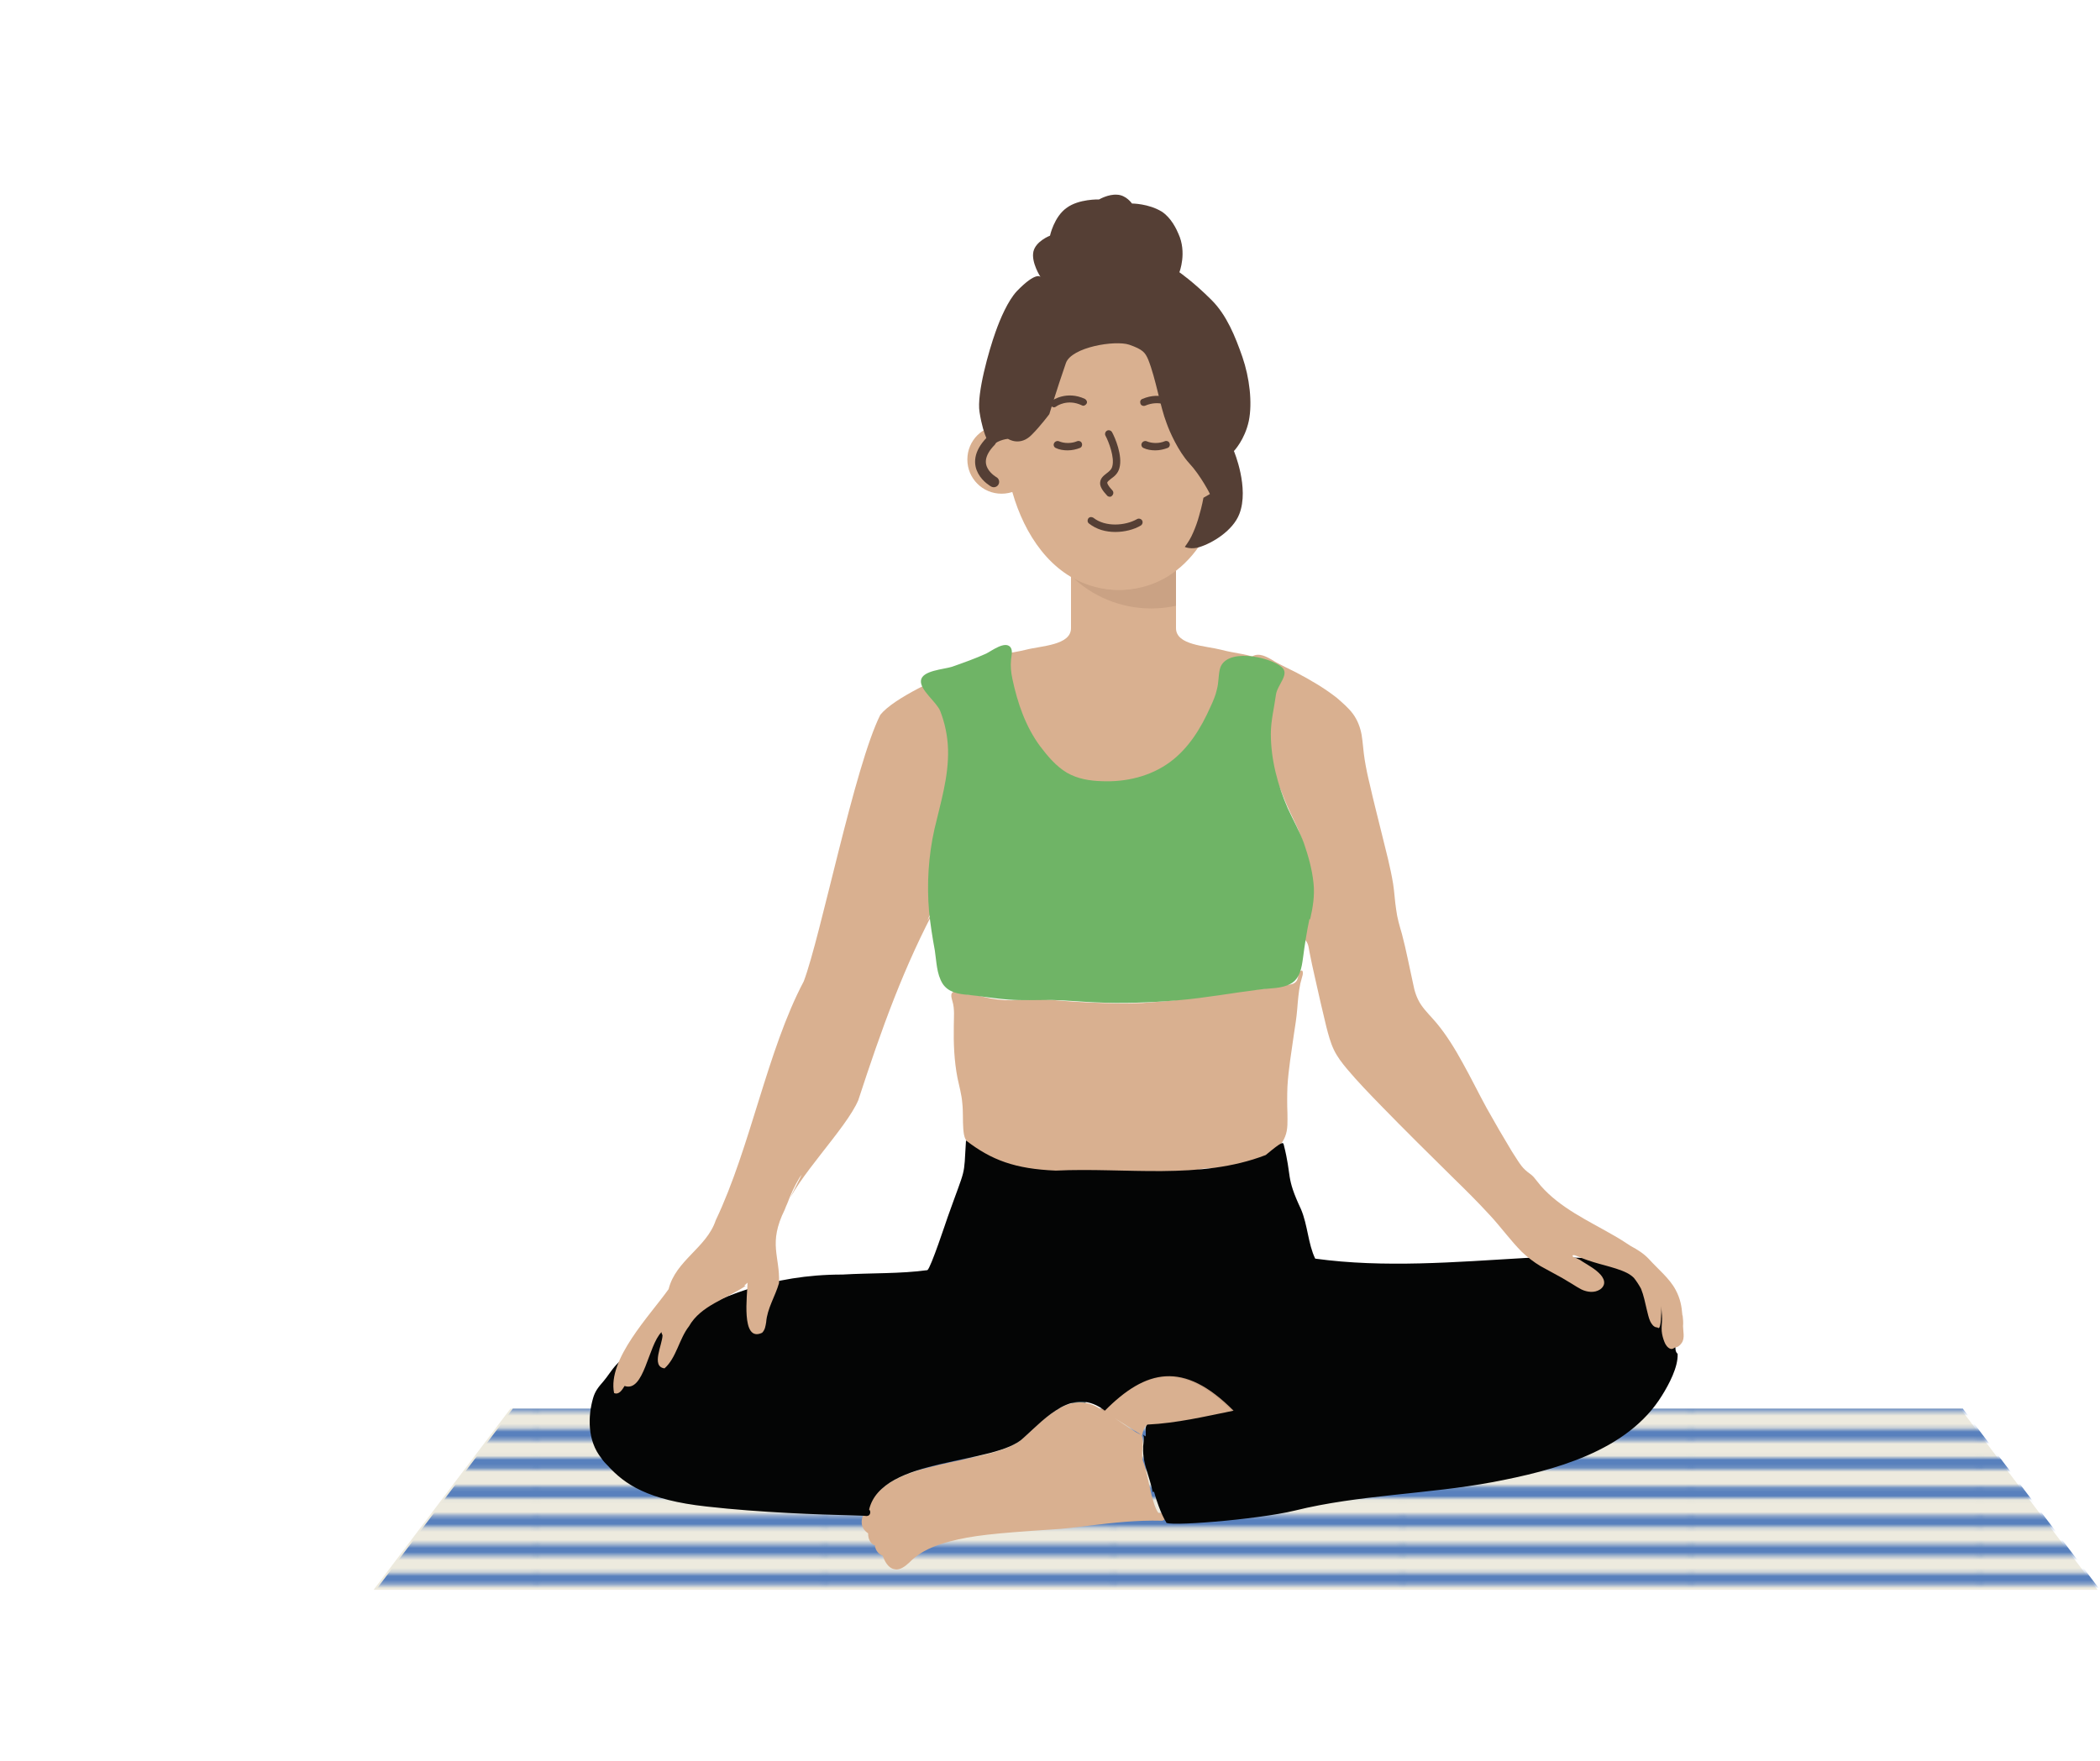 <?xml version="1.0" encoding="utf-8"?>
<!-- Generator: Adobe Illustrator 28.2.0, SVG Export Plug-In . SVG Version: 6.00 Build 0)  -->
<svg version="1.1" id="Laag_1" xmlns="http://www.w3.org/2000/svg" xmlns:xlink="http://www.w3.org/1999/xlink" x="0px" y="0px"
	 viewBox="0 0 620 520" style="enable-background:new 0 0 620 520;" xml:space="preserve">
<style type="text/css">
	.st0{fill:none;}
	.st1{clip-path:url(#SVGID_00000103984431658300487380000017090052220327016622_);fill:none;stroke:#5880BD;stroke-width:2.88;}
	.st2{fill:#5880BD;}
	.st3{fill:#B8D3DD;}
	.st4{fill:#7FA1AD;}
	.st5{fill:#040505;}
	.st6{fill:#C32A35;}
	.st7{fill:#686053;}
	.st8{fill:#84BD57;}
	.st9{fill:#A3C852;}
	.st10{fill:#6FB466;}
	.st11{fill:#547580;}
	.st12{fill:#2E313A;}
	.st13{fill:#EDEADE;}
	.st14{fill:url(#SVGID_00000046300904807888493850000002533529656111846809_);}
	.st15{fill:#D9B090;}
	.st16{fill:#CAA284;}
	.st17{fill:none;stroke:#553F35;stroke-width:3.178;stroke-linecap:round;stroke-miterlimit:10;}
	.st18{fill:#553F35;}
	.st19{fill:#FFFFFF;}
	.st20{fill:#DDDBCE;}
</style>
<pattern  y="-570.6" width="72" height="72" patternUnits="userSpaceOnUse" id="Unnamed_Pattern_7" viewBox="72.2 -72 72 72" style="overflow:visible;">
	<g>
		<rect x="72.2" y="-72" class="st0" width="72" height="72"/>
		<g>
			<defs>
				<rect id="SVGID_1_" x="72.2" y="-72" width="72" height="72"/>
			</defs>
			<clipPath id="SVGID_00000027599110797636353390000017390471054369232314_">
				<use xlink:href="#SVGID_1_"  style="overflow:visible;"/>
			</clipPath>
			
				<line style="clip-path:url(#SVGID_00000027599110797636353390000017390471054369232314_);fill:none;stroke:#5880BD;stroke-width:2.88;" x1="144" y1="-68.4" x2="216.5" y2="-68.4"/>
			
				<line style="clip-path:url(#SVGID_00000027599110797636353390000017390471054369232314_);fill:none;stroke:#5880BD;stroke-width:2.88;" x1="144" y1="-54" x2="216.5" y2="-54"/>
			
				<line style="clip-path:url(#SVGID_00000027599110797636353390000017390471054369232314_);fill:none;stroke:#5880BD;stroke-width:2.88;" x1="144" y1="-39.6" x2="216.5" y2="-39.6"/>
			
				<line style="clip-path:url(#SVGID_00000027599110797636353390000017390471054369232314_);fill:none;stroke:#5880BD;stroke-width:2.88;" x1="144" y1="-25.2" x2="216.5" y2="-25.2"/>
			
				<line style="clip-path:url(#SVGID_00000027599110797636353390000017390471054369232314_);fill:none;stroke:#5880BD;stroke-width:2.88;" x1="144" y1="-10.8" x2="216.5" y2="-10.8"/>
			
				<line style="clip-path:url(#SVGID_00000027599110797636353390000017390471054369232314_);fill:none;stroke:#5880BD;stroke-width:2.88;" x1="144" y1="-61.2" x2="216.5" y2="-61.2"/>
			
				<line style="clip-path:url(#SVGID_00000027599110797636353390000017390471054369232314_);fill:none;stroke:#5880BD;stroke-width:2.88;" x1="144" y1="-46.8" x2="216.5" y2="-46.8"/>
			
				<line style="clip-path:url(#SVGID_00000027599110797636353390000017390471054369232314_);fill:none;stroke:#5880BD;stroke-width:2.88;" x1="144" y1="-32.4" x2="216.5" y2="-32.4"/>
			
				<line style="clip-path:url(#SVGID_00000027599110797636353390000017390471054369232314_);fill:none;stroke:#5880BD;stroke-width:2.88;" x1="144" y1="-18" x2="216.5" y2="-18"/>
			
				<line style="clip-path:url(#SVGID_00000027599110797636353390000017390471054369232314_);fill:none;stroke:#5880BD;stroke-width:2.88;" x1="144" y1="-3.6" x2="216.5" y2="-3.6"/>
			
				<line style="clip-path:url(#SVGID_00000027599110797636353390000017390471054369232314_);fill:none;stroke:#5880BD;stroke-width:2.88;" x1="72" y1="-68.4" x2="144.5" y2="-68.4"/>
			
				<line style="clip-path:url(#SVGID_00000027599110797636353390000017390471054369232314_);fill:none;stroke:#5880BD;stroke-width:2.88;" x1="72" y1="-54" x2="144.5" y2="-54"/>
			
				<line style="clip-path:url(#SVGID_00000027599110797636353390000017390471054369232314_);fill:none;stroke:#5880BD;stroke-width:2.88;" x1="72" y1="-39.6" x2="144.5" y2="-39.6"/>
			
				<line style="clip-path:url(#SVGID_00000027599110797636353390000017390471054369232314_);fill:none;stroke:#5880BD;stroke-width:2.88;" x1="72" y1="-25.2" x2="144.5" y2="-25.2"/>
			
				<line style="clip-path:url(#SVGID_00000027599110797636353390000017390471054369232314_);fill:none;stroke:#5880BD;stroke-width:2.88;" x1="72" y1="-10.8" x2="144.5" y2="-10.8"/>
			
				<line style="clip-path:url(#SVGID_00000027599110797636353390000017390471054369232314_);fill:none;stroke:#5880BD;stroke-width:2.88;" x1="72" y1="-61.2" x2="144.5" y2="-61.2"/>
			
				<line style="clip-path:url(#SVGID_00000027599110797636353390000017390471054369232314_);fill:none;stroke:#5880BD;stroke-width:2.88;" x1="72" y1="-46.8" x2="144.5" y2="-46.8"/>
			
				<line style="clip-path:url(#SVGID_00000027599110797636353390000017390471054369232314_);fill:none;stroke:#5880BD;stroke-width:2.88;" x1="72" y1="-32.4" x2="144.5" y2="-32.4"/>
			
				<line style="clip-path:url(#SVGID_00000027599110797636353390000017390471054369232314_);fill:none;stroke:#5880BD;stroke-width:2.88;" x1="72" y1="-18" x2="144.5" y2="-18"/>
			
				<line style="clip-path:url(#SVGID_00000027599110797636353390000017390471054369232314_);fill:none;stroke:#5880BD;stroke-width:2.88;" x1="72" y1="-3.6" x2="144.5" y2="-3.6"/>
			
				<line style="clip-path:url(#SVGID_00000027599110797636353390000017390471054369232314_);fill:none;stroke:#5880BD;stroke-width:2.88;" x1="0" y1="-68.4" x2="72.5" y2="-68.4"/>
			
				<line style="clip-path:url(#SVGID_00000027599110797636353390000017390471054369232314_);fill:none;stroke:#5880BD;stroke-width:2.88;" x1="0" y1="-54" x2="72.5" y2="-54"/>
			
				<line style="clip-path:url(#SVGID_00000027599110797636353390000017390471054369232314_);fill:none;stroke:#5880BD;stroke-width:2.88;" x1="0" y1="-39.6" x2="72.5" y2="-39.6"/>
			
				<line style="clip-path:url(#SVGID_00000027599110797636353390000017390471054369232314_);fill:none;stroke:#5880BD;stroke-width:2.88;" x1="0" y1="-25.2" x2="72.5" y2="-25.2"/>
			
				<line style="clip-path:url(#SVGID_00000027599110797636353390000017390471054369232314_);fill:none;stroke:#5880BD;stroke-width:2.88;" x1="0" y1="-10.8" x2="72.5" y2="-10.8"/>
			
				<line style="clip-path:url(#SVGID_00000027599110797636353390000017390471054369232314_);fill:none;stroke:#5880BD;stroke-width:2.88;" x1="0" y1="-61.2" x2="72.5" y2="-61.2"/>
			
				<line style="clip-path:url(#SVGID_00000027599110797636353390000017390471054369232314_);fill:none;stroke:#5880BD;stroke-width:2.88;" x1="0" y1="-46.8" x2="72.5" y2="-46.8"/>
			
				<line style="clip-path:url(#SVGID_00000027599110797636353390000017390471054369232314_);fill:none;stroke:#5880BD;stroke-width:2.88;" x1="0" y1="-32.4" x2="72.5" y2="-32.4"/>
			
				<line style="clip-path:url(#SVGID_00000027599110797636353390000017390471054369232314_);fill:none;stroke:#5880BD;stroke-width:2.88;" x1="0" y1="-18" x2="72.5" y2="-18"/>
			
				<line style="clip-path:url(#SVGID_00000027599110797636353390000017390471054369232314_);fill:none;stroke:#5880BD;stroke-width:2.88;" x1="0" y1="-3.6" x2="72.5" y2="-3.6"/>
		</g>
	</g>
</pattern>
<polygon class="st13" points="619.3,469.5 110.3,469.5 150.7,416 578.8,416 "/>
<pattern  id="SVGID_00000158001298038070260500000013731722938443088000_" xlink:href="#Unnamed_Pattern_7" patternTransform="matrix(1.184 0 0 -1.184 15161.819 18771.199)">
</pattern>
<polygon style="fill:url(#SVGID_00000158001298038070260500000013731722938443088000_);" points="620,469.5 111,469.5 151.4,416 
	579.5,416 "/>
<g>
	<path class="st15" d="M384,286.7c-0.3,0.2-0.6,0.7-0.7,1.4c-0.1,0.8-0.3,1.6-1,2.1c-0.8,0.6-1.8,0.6-2.7,0.7
		c-1.3,0.1-2.6,0.3-3.8,0.6c-5,1.2-10,0.6-15.1,1.3c-5.2,0.7-10.4,2.4-15.7,2.8c-2.6,0.2-5.2,0.4-7.7,0.6c-2.5,0.1-5.1,0.1-7.6,0.1
		c-5.2-0.1-10.3-0.3-15.5-0.7c-2.6-0.2-5.2-0.5-7.8-0.5c-2.6,0-5.3,0.3-7.9,0.3c-2.6,0-5.2-0.3-7.7-0.9c-1.1-0.3-2.3-0.6-3.4-0.7
		c-1.3-0.1-2.6-0.1-3.8-0.5c-0.6-0.2-1.4-0.8-2.1-0.4c-1.1,0.5-0.5,2-0.3,2.8c0.7,2.3,0.4,4.8,0.4,7.2c-0.1,5.2,0.1,10.4,1.1,15.5
		c0.5,2.4,1.2,4.8,1.4,7.3c0.3,2.6,0.1,5.2,0.3,7.7c0.1,1.1,0.2,2.2,0.7,3.1c0.5,1,1.4,1.7,2.2,2.5c0.8,0.8,1.6,1.6,2.5,2.2
		c0.9,0.7,2,1.1,3.1,1.5c2.3,0.9,4.7,1.8,7.1,2.4c2.5,0.6,5.1,0.9,7.7,1.2c2.5,0.3,5,0.6,7.6,0.6c2.6,0,5.1-0.2,7.7-0.4
		c5.2-0.4,10.3,2.4,15.5,2.2c5.3-0.2,9.8-1.9,15.8-3.4c2.5-0.6,5.1-0.1,7.6-0.3c2.4-0.1,4.9-0.3,7.2-1.1c2.2-0.7,4.1-1.9,6-3.2
		c1.8-1.3,3.5-2.9,4.3-5c0.9-2.2,0.7-4.6,0.7-6.9c-0.1-2.6-0.1-5.3,0-7.9c0.3-5.2,1.2-10.3,1.9-15.4c0.4-2.5,0.8-5.1,1-7.6
		c0.2-2.5,0.4-5,0.9-7.4c0.2-0.9,0.5-1.7,0.7-2.6C384.8,286.7,384.4,286.4,384,286.7"/>
	<path class="st15" d="M372.8,195.1c-3.8-2-8.2-2.1-12.2-3.2c-4.6-1.2-13.4-1.3-13.4-6.4v-11v-12.3v-3.8h-31v3.8v12.3v11
		c0,5.1-8.8,5.2-13.4,6.4c-4,1-8.5,1.2-12.3,3.2c-7.6,4,0.4,27.9,4,31.7c0,0,36.5,37.7,74.2,0C372.5,223.1,380.4,199.1,372.8,195.1"
		/>
	<path class="st16" d="M347.2,178.9v-8v-3.5c-4.7,4.3-10.6,6.8-16.9,6.8c-5.1,0-9.9-1.6-14-4.5v0.4c6.1,6,14.5,9.6,23.7,9.6
		C342.4,179.7,344.8,179.4,347.2,178.9"/>
	<path class="st15" d="M363.3,120.2c-0.2-2-0.4-3.9-0.7-5.8c-1.7-10.3-6.9-18.9-15.5-24.2c-15.9-9.8-37-3.4-45.6,13.7
		c-5.9,11.8-6.3,26.5-3.2,39.2c3,12.4,10.2,24.8,22.1,29.3c7.8,3,16.9,2.3,24.1-2C359.8,161.2,364.7,138.3,363.3,120.2"/>
	<path class="st15" d="M305.8,135.7c0,5.6-4.5,10.1-10.1,10.1c-5.6,0-10.1-4.5-10.1-10.1c0-5.6,4.5-10.1,10.1-10.1
		C301.2,125.6,305.8,130.1,305.8,135.7"/>
	<path class="st17" d="M293.4,142.3c0,0-8.2-4.5-0.9-12"/>
	<path class="st18" d="M304.7,128.3c2.5-2.5,5.1-6,5.1-6s2.1-7,4.9-15.1c1.7-4.7,14.5-6.8,18.7-5.4c4,1.4,4.7,2.3,5.6,4.4
		c2.3,5.8,3.5,13.8,5.4,18.7c0.9,2.6,3.5,8.4,6.7,11.9c3.3,3.5,6.3,9.3,6.1,9.1l-1.9,1.1c0,0-0.4,2.4-1.3,5.4
		c-0.4,1.5-1,3.2-1.7,4.8c-0.7,1.7-1.6,3.1-2.5,4.3l0.2,0.1c0,0,1.8,0.7,4,0c4-1.2,10-4.9,11.9-9.8c3-7.7-1.6-18.6-1.6-18.6
		s3.2-3.3,4.4-8.9c1.1-5.4,0.2-12.8-1.9-18.9c-2.1-6-4.6-12.3-9.1-16.8c-5.3-5.3-9.5-8.2-9.5-8.2s2.3-5.8-0.3-11.4
		c-0.5-1.2-2.1-4.7-4.9-6.5c-3.9-2.4-8.8-2.4-8.8-2.4s-1.7-2.5-4.4-2.6c-2.6-0.2-5.3,1.4-5.3,1.4s-6-0.2-9.6,2.5
		c-3.7,2.6-4.9,8.2-4.9,8.2s-4.2,1.6-4.9,4.7c-0.7,3.2,2.1,7.5,2.1,7.5s-1.2-1.8-7,4.2c-2.6,2.8-4.9,8.1-6.3,12.1
		c-1.9,5.3-5.6,18.2-4.7,23.6c1.2,7.7,3.3,10,3.3,10l0.3,0.1c0.1-0.1,0.2-0.2,0.3-0.3c1.8-1.7,4.5-1.9,4.5-1.9
		S301.2,132,304.7,128.3"/>
	<path class="st19" d="M427.9,148c-1.8-4.9-4.7-21.8-4.7-21.8s-2.9,18.4-3.9,22.3c-1,3.4-13.8,5.5-13.8,5.5s12.5,1.8,13.8,5.5
		c1.3,3.6,4.7,24.2,4.7,24.2s3.4-20,4.2-24.2c0.8-3.9,13.8-5.7,13.8-5.7S429.2,151.6,427.9,148"/>
	<path class="st19" d="M398.4,125.1c-0.9-2.5-2.4-11.1-2.4-11.1s-1.5,9.4-2,11.3c-0.5,1.7-7,2.8-7,2.8s6.3,0.9,7,2.8
		c0.6,1.8,2.4,12.2,2.4,12.2s1.7-10.1,2.1-12.2c0.4-2,7-2.9,7-2.9S399.1,127,398.4,125.1"/>
	<path class="st11" d="M319.7,414.8c-0.1,0-0.2,0-0.3,0c-0.9-0.2-2.9-0.5-5.4-0.8c-6.7-0.8-16.8-2.1-22.8-4.8
		c-17-7.6-34.9-5.1-40.8-4.3c-0.5,0.1-0.9,0.1-1.2,0.2c-3.7,0.4-19.7,1.6-20.4,1.7c-0.6,0-1.1-0.4-1.2-1c0-0.6,0.4-1.1,1-1.2
		c0.2,0,16.6-1.2,20.3-1.7c0.3,0,0.7-0.1,1.2-0.2c6-0.8,24.4-3.4,41.9,4.4c5.7,2.5,15.6,3.8,22.2,4.6c2.7,0.3,4.6,0.6,5.6,0.8
		c0.6,0.1,0.9,0.7,0.8,1.3C320.6,414.5,320.1,414.8,319.7,414.8"/>
	<path class="st16" d="M363.9,417.8c-0.3,0-0.5-0.1-0.7-0.3c-0.1-0.1-9.6-8.7-14.5-9.8c-11.3-2.6-21.9,9.6-22,9.7
		c-0.4,0.5-1.1,0.5-1.5,0.1c-0.5-0.4-0.5-1.1-0.1-1.5c0.5-0.5,11.5-13.3,24.1-10.4c5.4,1.2,15,10,15.5,10.3c0.4,0.4,0.5,1.1,0.1,1.5
		C364.5,417.7,364.2,417.8,363.9,417.8"/>
	<path class="st18" d="M327.7,146.7c-0.3,0-0.6-0.1-0.8-0.3c-1.5-1.6-2.2-2.8-2.1-3.9c0.1-1.3,1-2,1.9-2.7c0.8-0.6,1.5-1.2,1.7-2.1
		c0.7-2.6-1-7.1-2-9c-0.3-0.5-0.1-1.2,0.4-1.5c0.5-0.3,1.2-0.1,1.5,0.4c0.9,1.6,3.2,7,2.2,10.6c-0.4,1.6-1.5,2.5-2.5,3.2
		c-0.5,0.4-1,0.8-1.1,1.1c0,0.2,0.1,0.8,1.5,2.3c0.4,0.4,0.4,1.1,0,1.5C328.2,146.6,327.9,146.7,327.7,146.7"/>
	<path class="st18" d="M346.2,120.4c-0.2,0-0.4-0.1-0.6-0.2c-0.1-0.1-3.3-2.2-7.5-0.4c-0.5,0.2-1.2,0-1.4-0.6
		c-0.2-0.6,0-1.2,0.6-1.4c5.4-2.3,9.5,0.5,9.6,0.6c0.5,0.3,0.6,1,0.3,1.5C346.9,120.3,346.6,120.4,346.2,120.4"/>
	<path class="st18" d="M311.2,120.3c-0.3,0-0.7-0.2-0.9-0.5c-0.3-0.5-0.2-1.2,0.3-1.5c0.2-0.1,4.3-3,9.7-0.5
		c0.5,0.3,0.8,0.9,0.5,1.4c-0.3,0.5-0.9,0.8-1.4,0.5c-4.2-2-7.4,0.2-7.5,0.3C311.6,120.2,311.4,120.3,311.2,120.3"/>
	<path class="st18" d="M329.3,157.1c-2.8,0-5.5-0.7-7.8-2.5c-0.5-0.4-0.5-1-0.2-1.5c0.4-0.5,1-0.5,1.5-0.2c3.5,2.8,9.4,2.4,12.9,0.4
		c0.5-0.3,1.2-0.1,1.5,0.4c0.3,0.5,0.1,1.2-0.4,1.5C334.8,156.4,332,157.1,329.3,157.1"/>
	<path class="st18" d="M315.2,133c-1.2,0-2.5-0.2-3.5-0.7c-0.5-0.2-0.8-0.9-0.5-1.4c0.2-0.5,0.9-0.8,1.4-0.6c1.6,0.7,3.8,0.7,5.4,0
		c0.5-0.2,1.2,0,1.4,0.6c0.2,0.5,0,1.2-0.6,1.4C317.8,132.7,316.5,133,315.2,133"/>
	<path class="st18" d="M341.1,133c-1.2,0-2.5-0.2-3.5-0.7c-0.5-0.2-0.8-0.9-0.5-1.4c0.2-0.5,0.9-0.8,1.4-0.6c1.6,0.7,3.8,0.7,5.4,0
		c0.5-0.2,1.2,0,1.4,0.6c0.2,0.5,0,1.2-0.6,1.4C343.6,132.7,342.4,133,341.1,133"/>
	<path class="st15" d="M343,446.8c-0.3,0-0.7,0-1,0c-2.1-2.8-3.1-11.9-4.5-15.2c-0.8-2.3,0.4-5.7-0.4-7.7l0.1,0c0,0,0.4-2.4,1.3-3
		c8.6-0.4,17-2.4,25.4-4.1c-14.8-15-26-12.1-38,0c-9.4-7.2-17.2,1.9-24,8c-8.1,8.2-42.8,5.4-45.8,21.9c-0.1,0.2-0.1,0.4-0.2,0.6
		c-0.5-0.1-1.1,0.2-1.3,0.8c-0.5,1.7,0,2.9,0.5,3.6c0.3,0.4,0.7,0.8,1.2,1.1c0,0,0,0.1,0,0.1c0,1.8,0.8,2.8,1.6,3.3
		c0.1,0.1,0.3,0.2,0.5,0.2c-0.1,0.2-0.1,0.4,0,0.6c0.3,1,0.9,1.8,1.9,2.3c0.1,0,0.2,0.1,0.3,0.1l0,0.1c0.5,1.2,1.4,3.5,3.4,3.9
		c0.2,0,0.4,0.1,0.6,0.1c1.2,0,2.4-0.7,3.8-2c3.6-3.7,8-5.2,12.1-6.3c6.4-1.7,13.1-2.4,29.8-3.5c3.9-0.2,7.7-0.7,11.7-1.2
		c6.6-0.8,13.5-1.6,21-1.4c0.6,0,1.1-0.5,1.1-1.1C344.1,447.3,343.6,446.8,343,446.8 M329.1,418.8l7.8,4.9
		C335.2,423.1,332.3,420.9,329.1,418.8"/>
	<path class="st5" d="M494.7,398.7c-0.3-1,1.4-24.9-18.4-26.6c-8.6-0.7-17.3-1.1-25.9-0.6c-20.6,1.2-41.7,3-62.1,0.2
		c-2.1-4.3-2.2-9.9-4.2-14.6c-4.6-9.8-2.6-9.3-5.1-19.1c-0.2-0.7-0.4-1-5.3,3.1c-19.4,7.5-41.4,3.6-62,4.6c-12-0.5-19-3.1-26.5-8.9
		c-0.7,11.5,0.1,7.1-5.4,22.6c-0.4,1.1-5,15.1-6,15.7c-8,1.1-16.6,0.8-25.1,1.3h-0.1c-20.6,0-36.9,6.6-49,14.2c0,0,0,0,0,0
		c-0.5,0.1-0.9,0.5-1.3,0.7c-0.4,0.3-0.9,0.5-1.3,0.8c-0.9,0.5-1.8,1.1-2.6,1.7c-3.2,2.1-6.4,4.2-9.4,6.5c-1.1,0.8-2.2,1.8-3.1,2.8
		c-1.4,1.5-2.5,3.4-3.8,4.9c-1.4,1.6-2.4,2.8-3,4.9c-1.5,5.2-1.8,12.5,2.5,17.8c0.5,0.8,1.2,1.5,1.9,2.2c4.9,5.4,11.7,10.1,29.1,12
		c15.8,1.8,33.8,2.4,42.5,2.6c2.3,0.1,4.2,0.1,4.6,0.2c0.1,0,0.2,0,0.2,0c0.5,0,0.9-0.3,1-0.8c0.1-0.4,0-0.8-0.3-1.1
		c3.7-15.7,37.5-13.1,45.6-21.2c6.8-6.1,14.7-15.2,24-8c12.1-12.2,23.2-14.9,38,0c-8.4,1.7-16.8,3.7-25.4,4.1
		c-1,0.6-0.3,2.5-0.6,3.5l-0.7-0.5l-0.1,0c0.7,0.4,0,3.2,0.1,3.9c-0.2,4.6,2,8.6,2.8,13c0.1,0,0.3,0,0.4-0.1c1.9,6.7,3.6,9,3.6,9
		c-1.1,1.5,26.9-0.7,38-3.4c19-4.7,39.1-4.8,58.4-8.4c17.9-3.4,39.8-9,50-25.6c2-3.2,4.8-8.4,4.6-12.3
		C494.9,399.5,494.8,399.1,494.7,398.7"/>
	<path class="st15" d="M181.3,411.4c1.5,0.6,2.4-1,3.1-2.1c5.8,2,6.9-11.9,10.9-15.9c0,0.3,0.1,0.6,0.3,0.9c0,2.7-3.5,9.3,0.6,9.8
		c3.5-3.1,4.3-8.7,7.2-12.4c3.5-6.2,11.1-8.1,16.8-12h-0.5c0.3-0.3,0.7-0.6,1-0.9c0,3.3-2.1,17.8,4.3,14.8c0.9-0.9,1-2,1.2-3.1
		c0.3-4.1,2.7-7.7,3.8-11.6c0.3-8-3.3-11.6,1.7-21.7c3.3-9.3,18.1-23.8,21.7-32.3c6.8-20.8,13.4-39.5,23.7-58.5
		c-0.3,0.6-1.7,2.7-3.3,5.5c1.3-3.6,4.2-6.7,3.4-10.7c-0.5-6.8,1.7-8,1.2-14.8c0-0.5,1.8-3.6,1.8-4c4.1-16.1,11.3-27.8,4.1-45.2
		c-6.7,2.8-20.4,8.9-24.4,13.9c-7.6,15.1-17.6,65.5-22.6,78.7c-10.8,20.4-15.7,49-26,70.6c-2.7,8.1-11.8,11.8-13.9,20.3
		C191.8,388.6,179.3,401.4,181.3,411.4 M236.1,347.7c0.2-0.3,0.4-0.5,0.6-0.8l-4.3,8.6C233.4,352.8,234.6,350.2,236.1,347.7"/>
	<path class="st15" d="M496.9,391.6c0.1-1,0-2-0.1-2.9c0-0.1,0-0.2-0.1-0.3c-0.2-2.6-0.6-4.9-2-7.5c-1.8-3.4-5.3-6.2-7.9-9.1
		c-1.5-1.6-3.4-2.8-5.3-3.8c-1.8-1.2-3.7-2.4-5.5-3.4c-7.3-4.2-15.4-7.9-21.1-14.4c-0.7-0.8-1.4-1.8-2.1-2.6
		c-0.7-0.8-1.7-1.3-2.5-2.1c-0.8-0.7-1.5-1.7-2.1-2.6c-0.6-0.9-1.2-1.9-1.8-2.8c-2.6-4.3-5.1-8.6-7.5-12.9c-2.4-4.4-4.6-8.9-7-13.2
		c-2.3-4.2-4.8-8.3-7.8-11.9c-1.5-1.8-3.2-3.4-4.5-5.3c-1.3-1.9-2-4.1-2.4-6.3c-1.1-4.9-2-9.8-3.3-14.7c-0.7-2.4-1.4-4.7-1.7-7.2
		c-0.4-2.5-0.5-5.1-0.9-7.6c-0.8-4.9-2.1-9.7-3.3-14.6c-1.2-4.9-2.5-9.9-3.6-14.8c-0.6-2.4-1.1-4.8-1.5-7.3
		c-0.4-2.4-0.5-4.9-0.9-7.3c-0.4-2.2-1.2-4.3-2.5-6.1c-1.3-1.8-3.1-3.3-4.8-4.8c-3.7-2.9-7.8-5.3-12-7.5c-2-1-4.1-2-6.1-3.1
		c-1.7-1-4-2.6-6.1-2c-1.8,0.5-2.5,2.6-2.5,4.3c0,1.2,0.2,2.4,0.4,3.5c0.2,1.2,0.3,2.4,0.4,3.6c0.7,4.8,2.1,9.5,3.8,14
		c0.9,2.3,1.8,4.7,2.7,7c0.9,2.4,1.7,4.7,2.7,7.1c0.9,2.3,1.8,4.6,2.9,6.9c1,2.2,2.2,4.4,3,6.7c0.9,2.2,1.5,4.6,2.1,6.9
		c0.7,2.4,1.4,4.8,1.5,7.3c0.1,2.4-0.3,4.8-1,7.1c-0.7,2.3-1.6,4.7-1.8,7.2c0,0.5-0.1,1,0.1,1.5c0.2,0.5,0.5,0.9,0.8,1.3
		c0.7,0.9,0.8,2.1,1,3.2c0.5,2.5,1,5,1.6,7.5c1.1,4.9,2.2,9.8,3.4,14.7c0.6,2.3,1.2,4.6,2.2,6.7c1,2.1,2.4,3.9,3.9,5.7
		c3.2,3.8,6.6,7.3,10.1,10.9c7.1,7.3,14.3,14.4,21.5,21.5c3.6,3.5,7.1,7,10.5,10.7c1.7,1.8,3.2,3.7,4.8,5.6c1.5,1.8,3,3.6,4.7,5.3
		c1.7,1.6,3.5,3,5.5,4.2c2.1,1.2,4.3,2.3,6.4,3.5c1,0.6,2,1.2,3,1.8c0.9,0.6,1.8,1.1,2.7,1.6c1.7,0.8,3.8,1.1,5.5,0
		c0.6-0.4,1.1-1,1.2-1.8c0.1-0.9-0.4-1.8-1-2.5c-1.5-1.7-3.6-2.8-5.5-4c-0.4-0.3-0.9-0.6-1.4-0.8c-0.2-0.1-0.4-0.2-0.7-0.3
		c-0.2-0.1-0.6-0.2-0.7-0.4c-0.2-0.5,0.7-0.3,0.9-0.2c0.6,0.2,1.2,0.5,1.7,0.7c2.3,0.9,4.7,1.6,7,2.2c2.1,0.6,4.4,1.2,6.4,2.2
		c0.8,0.4,1.5,0.9,2.1,1.5c0.8,1,1.5,2.1,2.1,3.2c0.8,2,1.2,4.1,1.7,6.2c0.3,1.1,0.5,2.3,1,3.4c0.4,0.8,1,1.7,1.9,1.8
		c0.1,0,0.2,0,0.2,0c0.2,0.2,0.3,0.2,0.4,0.2c0.7-0.1,0.8-4.2,0.8-6.6c0,0.1,0,0.1,0,0.2c0,1.2,0.2,2.4,0.2,3.6
		c0,1.2-0.2,2.5-0.1,3.7c0.1,1.1,0.4,2.2,0.8,3.2c0.3,0.8,0.9,1.7,1.7,2c0.5,0.2,0.9,0,1.3-0.3c0.8-0.1,1.5-0.5,2.1-1.4
		C497.5,395.2,496.9,393.1,496.9,391.6"/>
	<path class="st10" d="M386.8,271.5c0.8-3.5,1.4-7,1-10.7c-0.4-4-1.5-7.9-2.8-11.7c-1.3-3.6-3.2-6.9-4.8-10.4c-3-6.9-5-14.4-5-22
		c0-3.9,1-7.7,1.5-11.5c0.4-3,4.2-6.1,1.7-8.2c-3.6-3.1-16.9-5.9-18.3,0.8c-0.4,1.9-0.3,3.8-0.8,5.7c-0.4,1.9-1.2,3.7-2,5.4
		c-2.7,6.1-6.4,12.1-11.8,16.1c-5.8,4.3-13.1,6-20.2,5.7c-3.6-0.1-7.2-0.7-10.3-2.5c-3.2-1.9-5.7-4.9-7.9-7.8
		c-4.3-5.8-6.7-12.8-8.2-19.9c-0.4-1.9-0.6-3.8-0.4-5.7c0.1-1.1,0.6-2.7-0.2-3.7c-1.6-1.9-5.5,1.1-7.1,1.9
		c-3.3,1.5-6.7,2.7-10.1,3.9c-2.5,0.8-8.9,1.1-9.2,4.1c-0.3,2.8,4.7,6.4,5.7,9c1.4,3.6,2.2,7.5,2.3,11.4c0.2,8-2.2,15.7-4,23.4
		c-1.8,8-2.3,16.3-1.6,24.4c0.4,3.9,1,7.7,1.7,11.5c0.5,3.2,0.5,6.9,2.3,9.8c1.7,2.6,4.8,3.1,7.6,3.3c3.9,0.4,7.8,1.1,11.8,1.4
		c4.2,0.3,8.4,0.1,12.6,0.1c4.2,0.1,8.5,0.5,12.7,0.7c8.3,0.4,16.6,0.1,24.8-0.6c8.2-0.7,16.2-2.2,24.3-3.2c3-0.4,6.3-0.2,9-1.7
		c2.7-1.5,3.2-4.7,3.6-7.6c0.5-3.9,1.1-7.7,1.9-11.5C386.8,271.5,386.8,271.5,386.8,271.5"/>
</g>
</svg>
